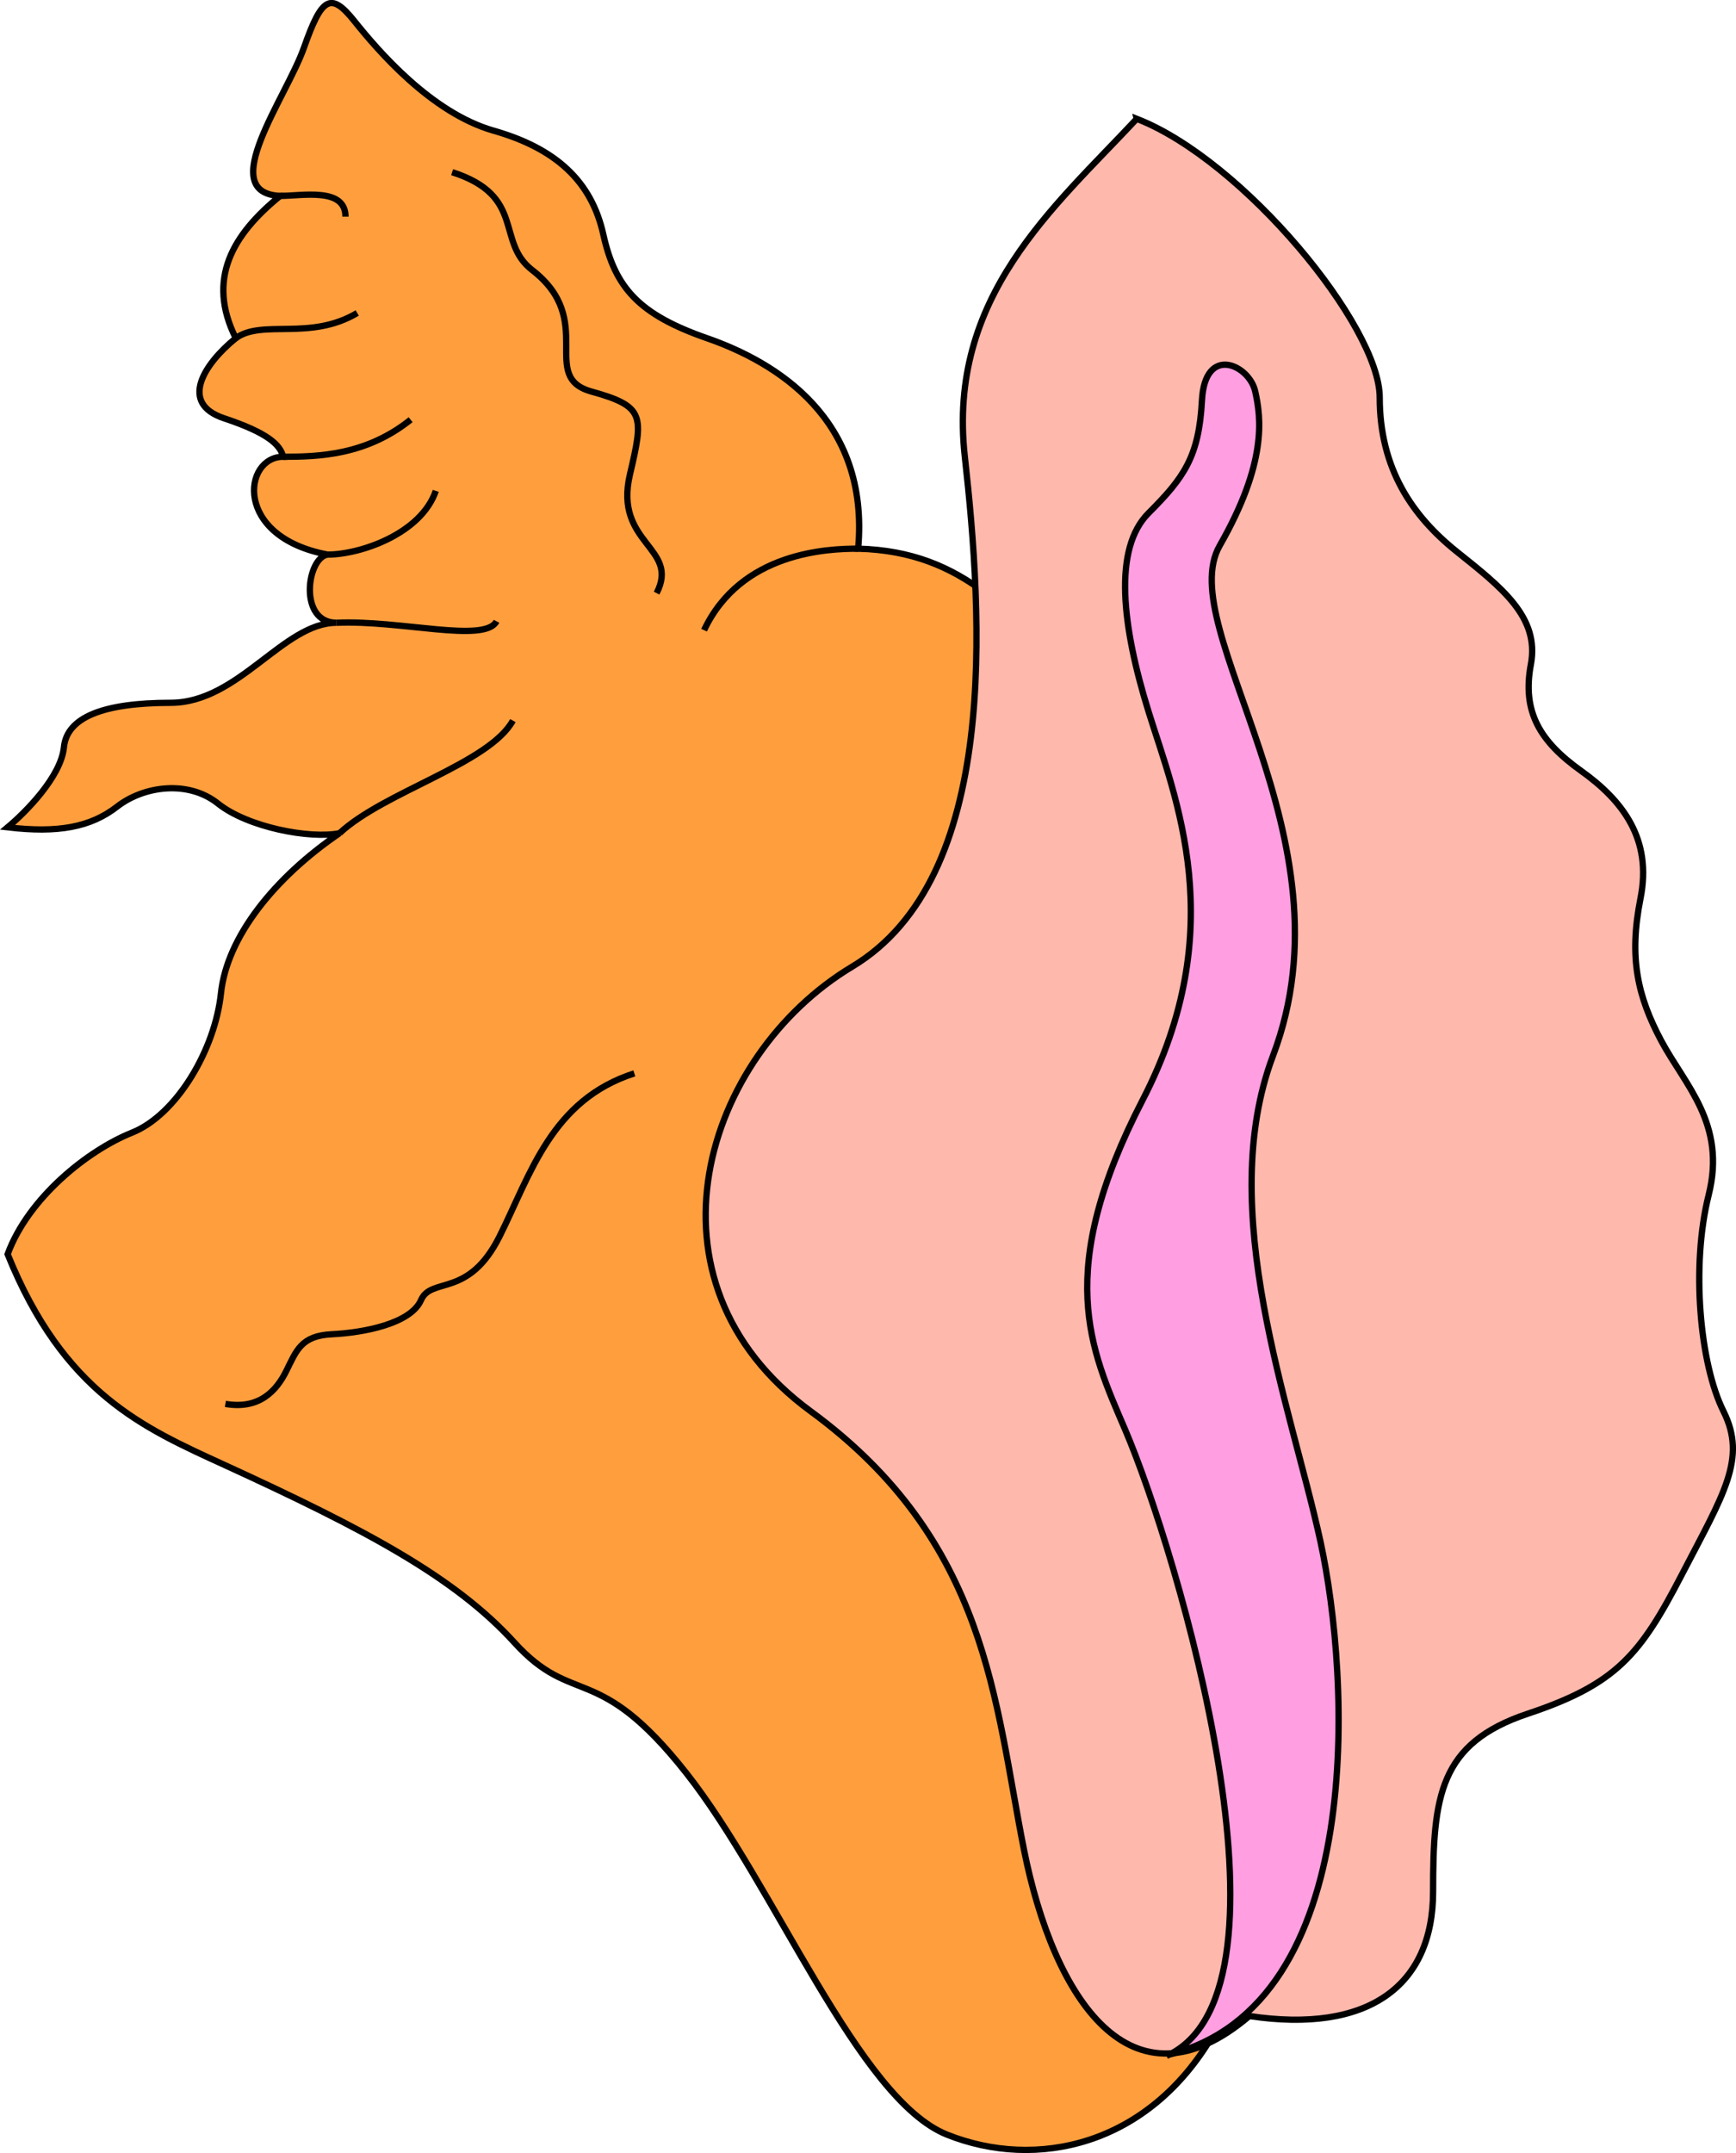 <?xml version="1.0" encoding="UTF-8"?>
<svg version="1.1" viewBox="0 0 645.16 800" xmlns="http://www.w3.org/2000/svg" xmlns:xlink="http://www.w3.org/1999/xlink">
<g stroke="#000" stroke-width="2.34">
<path d="m366.27 220.39c-13.214-9.914-27.551-15.971-47.353-16.521 4.38-48.467-30.845-69.394-56.188-78.207-25.305-8.813-34.139-18.726-38.519-38.553-4.417-19.827-17.631-31.942-40.765-38.55-23.134-6.612-42.974-29.741-51.77-40.758-8.797-11.014-12.128-8.813-18.717 9.914-6.626 18.726-33.054 53.974-8.834 55.078-17.594 14.316-27.514 30.841-16.508 52.869-12.128 9.914-20.925 24.233-4.417 29.741 16.546 5.507 20.925 9.913 22.048 14.32-14.861 0-18.717 29.74 16.508 36.348-7.711 1.101-11.005 25.334 3.332 25.334-19.84 0-36.385 29.744-61.69 29.744-25.342 0-38.556 5.503-39.642 16.521-1.123 11.014-14.337 24.23-20.925 29.74 18.717 2.201 30.808 0 40.728-7.712 9.92-7.712 26.428-9.914 37.471-1.101 11.005 8.813 34.139 13.216 45.145 11.014-24.22 16.525-41.851 38.553-44.059 59.481-2.209 20.931-16.508 45.161-33.054 51.773-16.508 6.608-38.519 24.233-46.23 45.161 20.925 51.769 50.61 64.558 80.37 78.204 52.894 24.237 85.91 41.859 107.96 66.092 22.011 24.233 30.845 6.608 63.862 48.463 33.054 41.859 63.899 121.17 96.915 134.39 33.054 13.216 74.904 4.406 99.123-37.453 24.257-41.855 39.679-464.83-84.787-535.33z" fill="#ff9e3d"/>
<path d="m422.46 44.148c-30.845 33.046-70.525 66.092-63.899 125.57 6.626 59.481 13.214 156.41-41.851 189.46-55.065 33.046-81.493 116.76-15.423 165.22 66.07 48.471 68.279 107.95 79.284 163.03 11.043 55.075 39.679 99.132 83.739 61.682 44.022 6.608 68.279-11.014 68.279-46.262 0-35.248 2.209-55.075 35.225-66.093 33.054-11.014 41.851-22.032 57.273-51.769 15.423-29.741 24.219-42.96 15.423-60.585-8.797-17.622-12.128-53.97-5.503-80.409 6.626-26.435-8.797-40.755-17.631-57.276-8.797-16.521-12.091-30.841-7.711-52.873 4.417-22.032-6.588-36.348-22.011-47.366-15.423-11.014-22.048-22.028-18.717-39.654 3.294-17.622-11.043-28.636-27.551-41.855-16.508-13.219-28.637-30.841-28.637-57.276 0-26.439-50.647-88.125-90.29-103.55z" fill="#ffb8ac"/>
<path d="m434.56 763.43c73.781-18.726 67.193-139.89 56.188-190.56-11.043-50.672-39.343-123.25-17.631-180.65 30.845-81.509-37.471-158.62-19.84-189.46 17.631-30.845 15.423-47.366 13.214-57.28-2.171-9.914-18.717-17.622-19.802 3.306-1.123 20.928-6.626 28.636-19.84 41.855s-9.92 41.855 0 73.801c9.92 31.942 30.845 80.412-2.209 144.3-33.016 63.887-19.428 92.355-6.588 122.27 19.802 46.262 67.193 207.08 16.508 232.42z" fill="#ff9ee1"/>
<path d="m104.13 72.791c8.273 0 24.257-3.309 24.257 7.708" fill="#ff9e3d"/>
<path d="m87.617 125.66c9.92-7.162 27.551 1.101 45.145-9.363" fill="#ff9e3d"/>
<path d="m105.25 169.72c13.214 0 30.845-0.551 47.353-13.77" fill="#ff9e3d"/>
<path d="m121.76 206.07c12.128 0 34.701-7.708 40.204-23.679" fill="#ff9e3d"/>
<path d="m125.09 231.41c23.658-1.101 55.065 7.712 59.444-0.551" fill="#ff9e3d"/>
<path d="m126.18 309.61c16.508-15.421 55.626-25.884 64.423-41.855" fill="#ff9e3d"/>
<path d="m168.03 63.977c27.514 8.817 16.134 25.836 29.722 36.352 24.257 18.726 2.209 39.654 22.048 45.161 19.802 5.507 19.465 8.854 14.3 30.841-6.064 25.888 18.717 26.985 9.92 44.06" fill="#ff9e3d"/>
<path d="m318.93 203.87c-11.005 0-43.498 1.101-57.273 30.291" fill="#ff9e3d"/>
<path d="m83.763 521.65c12.69 2.205 19.016-5.009 22.572-12.115 3.856-7.712 5.503-13.219 17.07-13.77 11.567-0.554 29.198-3.856 33.054-12.669 3.856-8.809 17.631-0.551 29.198-23.683 11.567-23.129 19.278-50.668 50.086-60.582" fill="#ff9e3d"/>
</g>
</svg>

